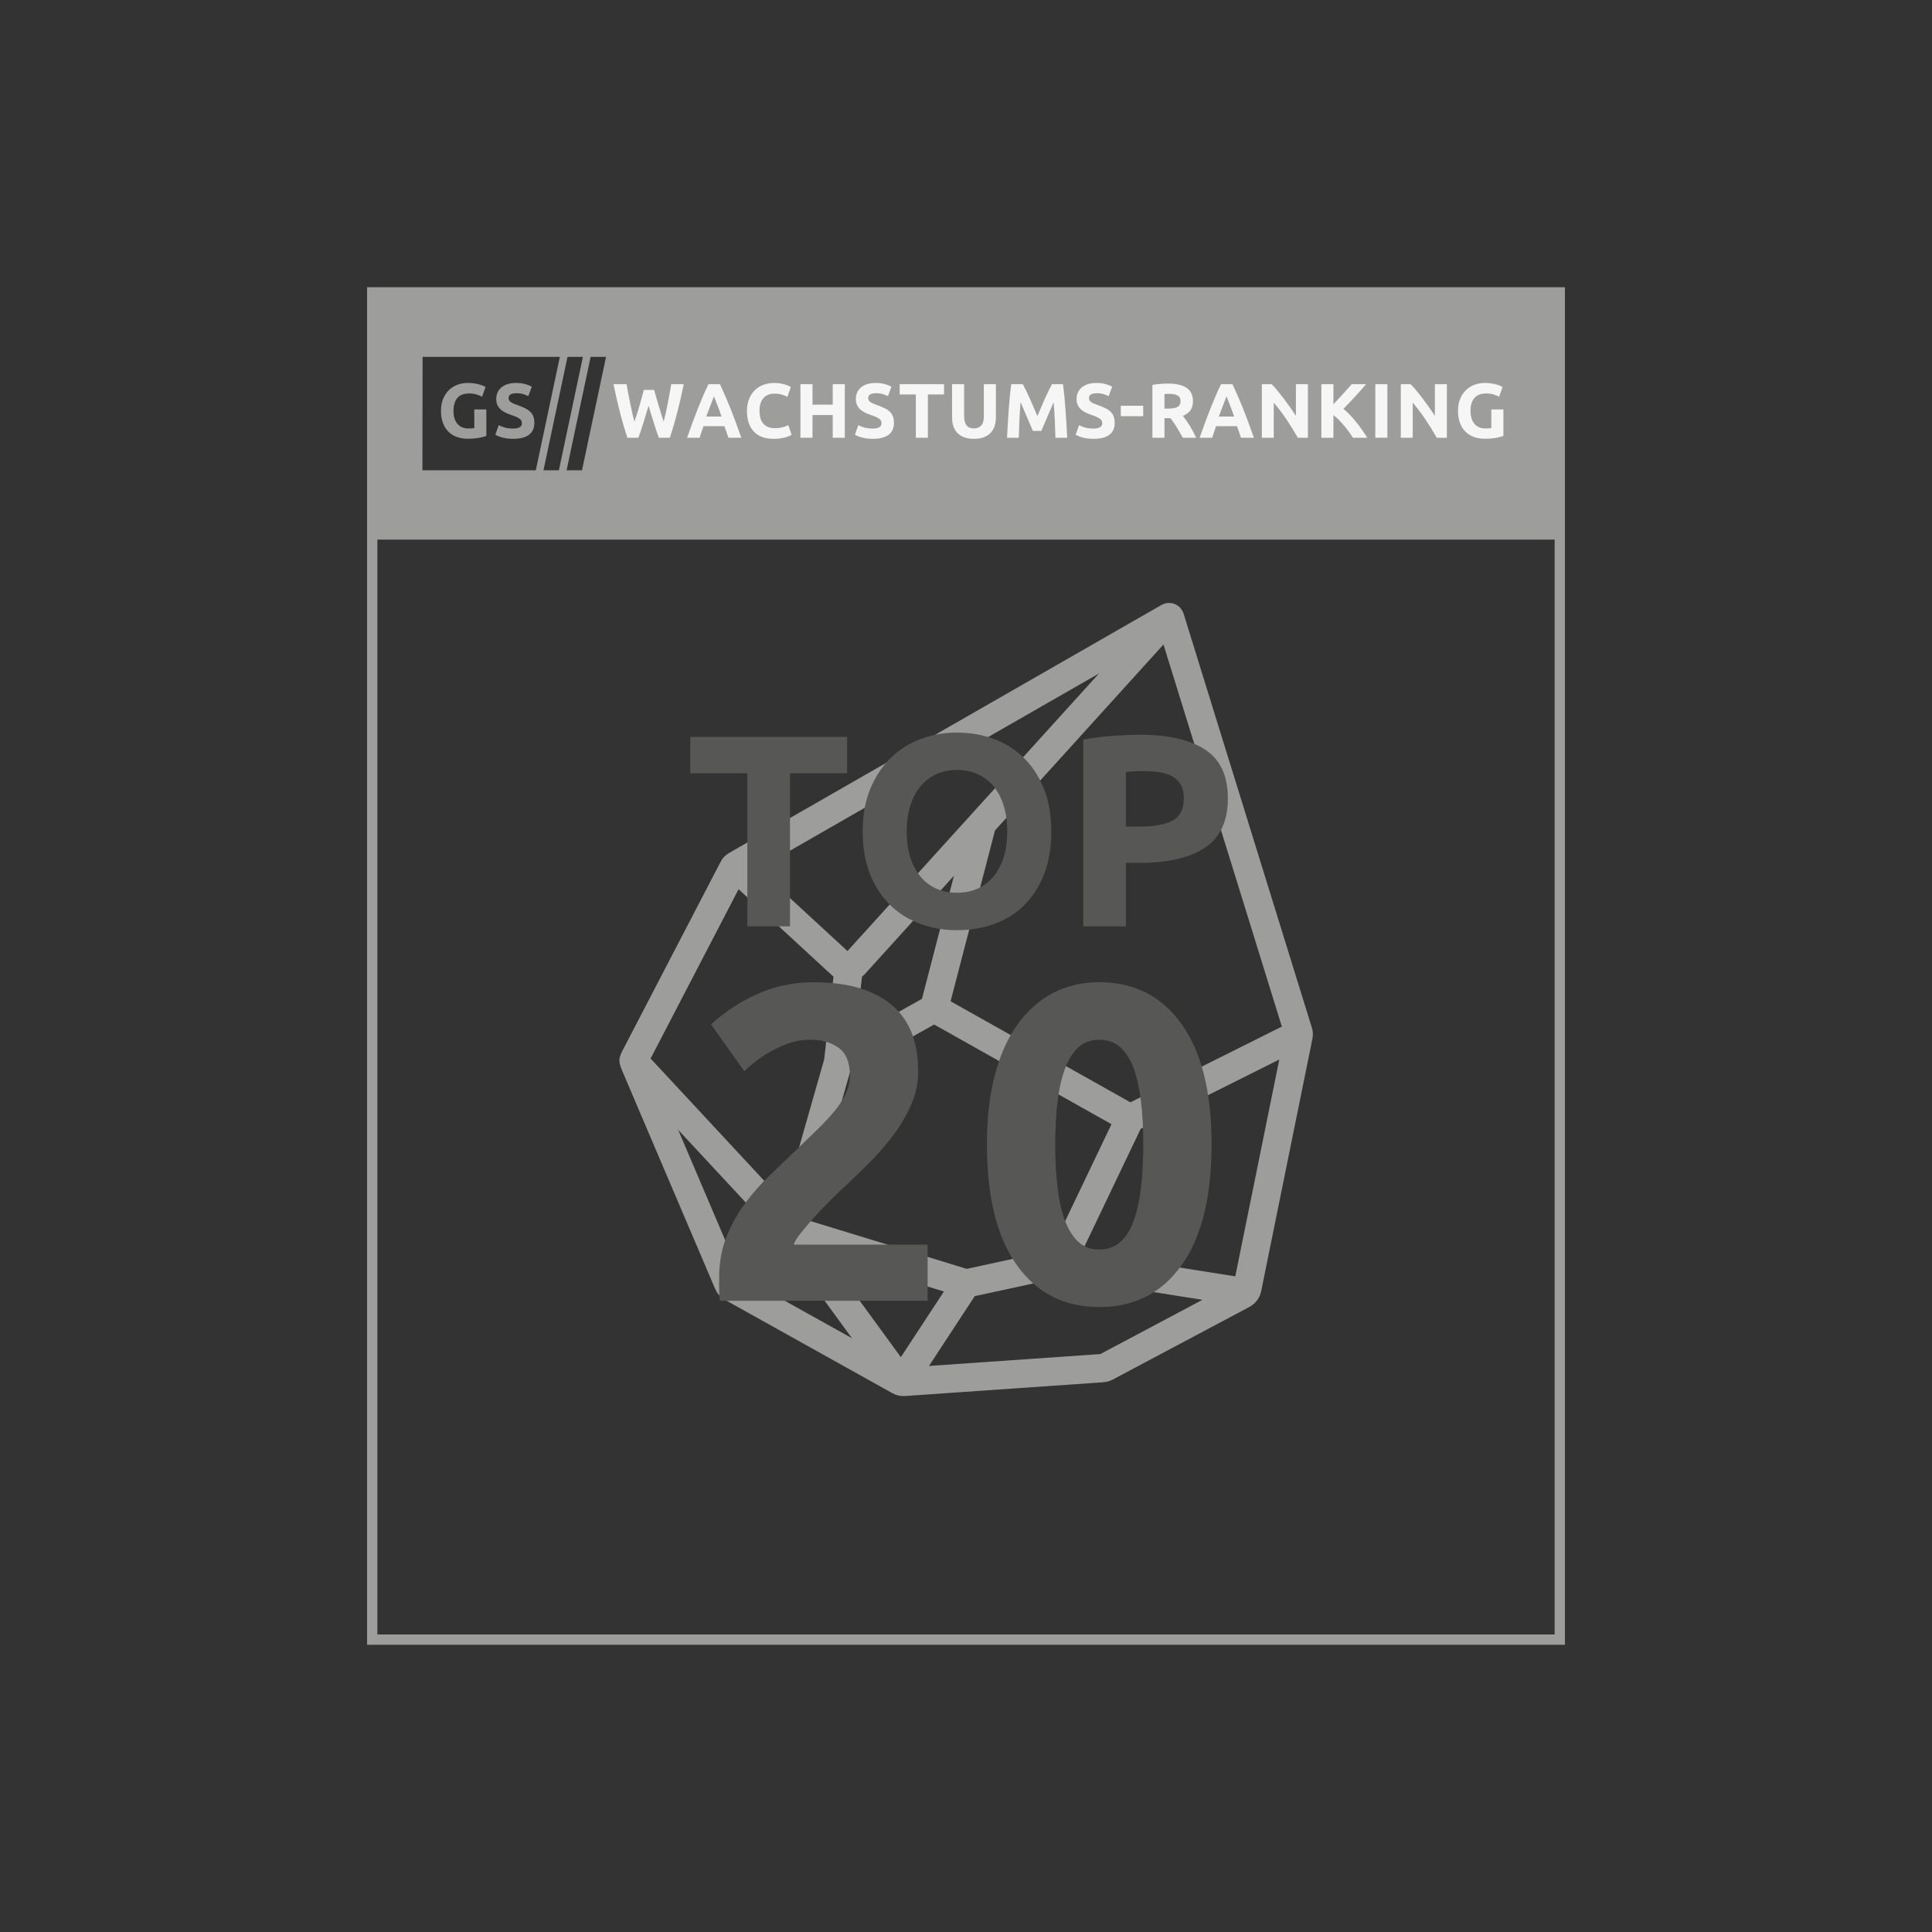 <?xml version="1.0" encoding="UTF-8"?>
<svg xmlns="http://www.w3.org/2000/svg" xmlns:xlink="http://www.w3.org/1999/xlink" viewBox="0 0 1500 1500">
  <rect x="0" y="0" width="1500" height="1500" fill="#333333" stroke="none"/>
  <defs>
    <style>
      .cls-1 {
        stroke: #9d9d9c;
        stroke-miterlimit: 10;
        stroke-width: 22px;
      }

      .cls-1, .cls-2 {
        fill: none;
      }

      .cls-3 {
        fill: #f6f6f6;
      }

      .cls-4 {
        fill: #9d9d9c;
      }

      .cls-5 {
        fill: url(#Unbenannter_Verlauf_7);
      }

      .cls-6 {
        fill: #575756;
      }

      .cls-7 {
        clip-path: url(#clippath);
      }
    </style>
    <clipPath id="clippath">
      <rect class="cls-2" x="1812.05" y="1869.08" width="981.85" height="981.85"/>
    </clipPath>
    <linearGradient id="Unbenannter_Verlauf_7" data-name="Unbenannter Verlauf 7" x1=".65" y1="1295.42" x2="5.61" y2="1295.42" gradientTransform="translate(386175.29 1429.78) rotate(90) scale(296.33)" gradientUnits="userSpaceOnUse">
      <stop offset="0" stop-color="#977268"/>
      <stop offset="0" stop-color="#99756c"/>
      <stop offset="0" stop-color="#a28178"/>
      <stop offset="0" stop-color="#b0948d"/>
      <stop offset="0" stop-color="#c4afaa"/>
      <stop offset="0" stop-color="#ded2cf"/>
      <stop offset="0" stop-color="#fdfcfc"/>
      <stop offset="0" stop-color="#fff"/>
      <stop offset=".31" stop-color="#f2f1f1"/>
      <stop offset=".52" stop-color="#e7e6e6"/>
      <stop offset="1" stop-color="#fff"/>
    </linearGradient>
  </defs>
  <g id="financial_times">
    <g class="cls-7">
      <rect class="cls-5" x="1608.69" y="1665.78" width="1388.52" height="1388.52" transform="translate(-994.03 2302.98) rotate(-44.71)"/>
    </g>
  </g>
  <g id="top20">
    <g>
      <path class="cls-4" d="M1207,231v1038H293V231h914M1215,223H285v1054h930V223h0Z"/>
      <g>
        <path class="cls-1" d="M907.28,479.21l-335.42,192.37c-1.07.61-1.94,1.52-2.5,2.61l-76.24,146.7c-.88,1.7-.96,3.71-.21,5.48l72.49,170.1c.56,1.31,1.54,2.4,2.78,3.09l130.08,72.54c1.09.61,2.33.88,3.57.8l154.25-10.71c.9-.06,1.77-.31,2.57-.74l106.43-56.57c1.69-.9,2.9-2.51,3.28-4.39l39.82-196.17c.21-1.06.16-2.15-.16-3.18l-99.6-321.49c-.15-.48-.7-.69-1.13-.44Z"/>
        <path class="cls-1" d="M967.75,1003.46l-143.96-22.83c-.1-.02-.19-.01-.29,0l-73.09,15.8c-.2.04-.37.16-.49.33l-49.4,75.32c-.3.45-.96.47-1.28.03l-85.63-117.36,135.08,41.31c.92.28,1.9.32,2.84.12l69.03-14.93c1.94-.42,3.58-1.71,4.44-3.51l51.36-107.47c.62-1.29,1.64-2.34,2.92-2.97l129.21-64.61-130.81,65.41c-.23.12-.5.11-.73-.02l-151.17-84.97c-.31-.17-.46-.53-.37-.87l37.13-142.87-37.2,143.13c-.05.2-.19.38-.37.48l-72.92,40.84c-.55.31-1.22-.14-1.15-.77l7.78-69.06-7.91,70.17-.19.96-36.58,128.29c-.17.58-.9.76-1.32.32l-120.6-129.77c-.22-.24-.27-.6-.12-.89l77.79-149.67c.24-.45.84-.56,1.22-.21l82.94,76.42c2.62,2.42,6.71,2.23,9.11-.41l99.52-109.83,145.58-160.66"/>
      </g>
      <g>
        <path class="cls-6" d="M657.7,572.15v28.22h-44.35v118.84h-33.1v-118.84h-44.35v-28.22h121.81Z"/>
        <path class="cls-6" d="M816.22,645.58c0,12.59-1.88,23.66-5.62,33.21-3.75,9.55-8.88,17.54-15.39,23.98-6.51,6.44-14.25,11.28-23.24,14.54-8.99,3.25-18.64,4.88-28.97,4.88s-19.52-1.63-28.44-4.88c-8.91-3.25-16.7-8.1-23.34-14.54-6.65-6.44-11.88-14.43-15.7-23.98s-5.73-20.62-5.73-33.21,1.98-23.66,5.94-33.21c3.96-9.55,9.3-17.58,16.02-24.09,6.72-6.51,14.5-11.39,23.34-14.64,8.84-3.25,18.14-4.88,27.91-4.88s19.52,1.63,28.44,4.88c8.91,3.26,16.69,8.14,23.34,14.64,6.65,6.51,11.88,14.54,15.7,24.09,3.82,9.55,5.73,20.62,5.73,33.21ZM703.96,645.58c0,7.21.88,13.72,2.65,19.52,1.77,5.8,4.31,10.79,7.64,14.96,3.32,4.17,7.39,7.39,12.2,9.66,4.81,2.26,10.33,3.4,16.55,3.4s11.57-1.13,16.45-3.4c4.88-2.26,8.98-5.48,12.31-9.66,3.32-4.17,5.87-9.16,7.64-14.96,1.77-5.8,2.65-12.31,2.65-19.52s-.88-13.76-2.65-19.63c-1.77-5.87-4.32-10.89-7.64-15.07-3.33-4.17-7.43-7.39-12.31-9.66-4.88-2.26-10.36-3.4-16.45-3.4s-11.74,1.17-16.55,3.5c-4.81,2.33-8.88,5.59-12.2,9.76-3.33,4.17-5.87,9.2-7.64,15.07-1.77,5.87-2.65,12.34-2.65,19.42Z"/>
        <path class="cls-6" d="M885.19,570.45c21.93,0,38.76,3.86,50.51,11.57,11.74,7.71,17.61,20.34,17.61,37.88s-5.94,30.45-17.83,38.3c-11.88,7.85-28.86,11.78-50.93,11.78h-10.4v49.23h-33.11v-144.94c7.22-1.41,14.86-2.4,22.92-2.97,8.06-.56,15.14-.85,21.22-.85ZM887.31,598.68c-2.41,0-4.78.07-7.11.21-2.33.14-4.35.29-6.05.42v42.44h10.4c11.46,0,20.09-1.56,25.89-4.67,5.8-3.11,8.7-8.91,8.7-17.4,0-4.1-.74-7.5-2.23-10.19-1.49-2.69-3.61-4.84-6.37-6.47-2.76-1.62-6.12-2.76-10.08-3.4-3.96-.64-8.35-.96-13.16-.96Z"/>
        <path class="cls-6" d="M712.88,831.66c0,8.84-1.74,17.33-5.23,25.47-3.49,8.14-8.02,15.99-13.6,23.55-5.58,7.56-11.86,14.83-18.84,21.8-6.98,6.98-13.84,13.61-20.58,19.88-3.49,3.26-7.27,6.92-11.34,10.99-4.07,4.07-7.97,8.2-11.69,12.38-3.72,4.19-7.04,8.08-9.94,11.69-2.91,3.61-4.71,6.57-5.41,8.9h103.95v43.61h-161.16c-.47-2.56-.7-5.81-.7-9.77v-8.37c0-11.16,1.8-21.39,5.41-30.7,3.6-9.3,8.31-17.96,14.13-25.99,5.81-8.02,12.38-15.52,19.71-22.5,7.33-6.98,14.59-13.95,21.8-20.93,5.58-5.35,10.81-10.41,15.7-15.17,4.88-4.76,9.18-9.42,12.91-13.95,3.72-4.54,6.63-9.07,8.72-13.61,2.09-4.53,3.14-9.12,3.14-13.78,0-10.23-2.91-17.44-8.72-21.63-5.82-4.19-13.03-6.28-21.63-6.28-6.28,0-12.15.99-17.62,2.97-5.47,1.98-10.47,4.31-15,6.98-4.54,2.68-8.43,5.35-11.69,8.02-3.26,2.68-5.7,4.83-7.33,6.45l-25.81-36.28c10.23-9.53,22.15-17.38,35.76-23.55,13.6-6.16,28.2-9.24,43.78-9.24,14.18,0,26.39,1.63,36.63,4.88,10.23,3.26,18.66,7.85,25.29,13.78s11.51,13.14,14.65,21.63c3.14,8.49,4.71,18.09,4.71,28.78Z"/>
        <path class="cls-6" d="M940.67,888.52c0,40.7-7.73,71.92-23.2,93.66-15.47,21.75-36.8,32.62-64.01,32.62s-48.55-10.87-64.01-32.62c-15.47-21.74-23.2-52.96-23.2-93.66,0-20.23,2.03-38.14,6.11-53.72,4.07-15.58,9.94-28.72,17.62-39.42,7.67-10.69,16.86-18.84,27.56-24.42,10.69-5.58,22.67-8.37,35.93-8.37,27.21,0,48.54,10.87,64.01,32.62,15.46,21.75,23.2,52.85,23.2,93.31ZM887.65,888.52c0-12.09-.58-23.08-1.74-32.97-1.17-9.88-3.03-18.43-5.58-25.64-2.56-7.21-6.05-12.79-10.47-16.74-4.42-3.95-9.89-5.93-16.39-5.93s-11.92,1.98-16.22,5.93c-4.31,3.96-7.79,9.54-10.46,16.74-2.68,7.21-4.6,15.76-5.76,25.64-1.17,9.89-1.74,20.88-1.74,32.97s.58,23.14,1.74,33.14c1.16,10,3.08,18.61,5.76,25.81,2.67,7.21,6.16,12.79,10.46,16.74,4.3,3.96,9.71,5.93,16.22,5.93s11.97-1.97,16.39-5.93c4.42-3.95,7.9-9.53,10.47-16.74,2.55-7.21,4.41-15.81,5.58-25.81,1.16-10,1.74-21.04,1.74-33.14Z"/>
      </g>
      <path class="cls-4" d="M285.19,223.26v195.68h929.55v-195.68H285.19ZM327.97,365.1l.12-88h106.57l-18.65,88h-88.04ZM421.96,365.1l18.65-88h11.96l-18.65,88h-11.96ZM451.87,365.1h-11.96l18.65-88h11.96l-18.65,88Z"/>
      <g>
        <g>
          <path class="cls-3" d="M507.85,302.72c.48,1.64,1.01,3.49,1.59,5.55.58,2.06,1.2,4.19,1.86,6.39.66,2.2,1.33,4.4,2.01,6.6.68,2.2,1.34,4.24,1.98,6.12.52-2.04,1.05-4.26,1.6-6.66.54-2.4,1.05-4.88,1.54-7.44.48-2.56.95-5.11,1.42-7.65.46-2.54.89-4.99,1.3-7.35h9.72c-1.41,6.96-3.03,14.02-4.86,21.18-1.83,7.16-3.81,13.96-5.95,20.4h-8.56c-1.4-3.84-2.76-7.87-4.07-12.09-1.32-4.22-2.62-8.45-3.89-12.69-1.28,4.24-2.56,8.47-3.85,12.69-1.28,4.22-2.62,8.25-4.03,12.09h-8.56c-2.13-6.44-4.11-13.24-5.94-20.4-1.83-7.16-3.44-14.22-4.85-21.18h10.14c.4,2.36.84,4.81,1.33,7.35.48,2.54.98,5.09,1.51,7.65.52,2.56,1.05,5.04,1.6,7.44.54,2.4,1.1,4.62,1.66,6.66.72-1.96,1.42-4.04,2.1-6.24.68-2.2,1.34-4.4,1.98-6.6.64-2.2,1.23-4.32,1.77-6.36.54-2.04,1.03-3.86,1.47-5.46h7.98Z"/>
          <path class="cls-3" d="M565.53,339.86c-.46-1.44-.96-2.93-1.49-4.45-.53-1.52-1.06-3.04-1.59-4.55h-16.24c-.52,1.52-1.05,3.04-1.58,4.56-.53,1.52-1.02,3-1.47,4.44h-9.72c1.56-4.48,3.05-8.62,4.45-12.42,1.4-3.8,2.78-7.38,4.12-10.74,1.34-3.36,2.67-6.55,3.97-9.57,1.3-3.02,2.66-5.97,4.06-8.85h8.87c1.37,2.88,2.71,5.83,4.04,8.85,1.33,3.02,2.66,6.21,4.01,9.57,1.35,3.36,2.72,6.94,4.13,10.74,1.41,3.8,2.89,7.94,4.46,12.42h-10.03ZM554.28,307.7c-.21.6-.51,1.43-.92,2.47-.4,1.04-.86,2.24-1.37,3.6-.51,1.36-1.09,2.86-1.72,4.5-.63,1.64-1.28,3.36-1.94,5.15h11.89c-.64-1.8-1.25-3.53-1.85-5.17-.6-1.64-1.16-3.15-1.7-4.51-.54-1.36-1.01-2.56-1.41-3.6-.4-1.04-.73-1.85-.98-2.44Z"/>
          <path class="cls-3" d="M600.7,340.71c-6.76,0-11.91-1.88-15.45-5.64-3.54-3.76-5.31-9.1-5.31-16.02,0-3.44.54-6.51,1.62-9.21s2.56-4.98,4.44-6.84c1.88-1.86,4.12-3.27,6.72-4.23,2.6-.96,5.42-1.44,8.46-1.44,1.76,0,3.36.13,4.8.39,1.44.26,2.7.56,3.78.9,1.08.34,1.98.69,2.7,1.05.72.36,1.24.64,1.56.84l-2.7,7.56c-1.28-.68-2.77-1.26-4.47-1.74-1.7-.48-3.63-.72-5.79-.72-1.44,0-2.85.24-4.23.72-1.38.48-2.6,1.25-3.66,2.31s-1.91,2.43-2.55,4.11c-.64,1.68-.96,3.72-.96,6.12,0,1.92.21,3.71.63,5.37.42,1.66,1.1,3.09,2.04,4.29.94,1.2,2.17,2.15,3.69,2.85,1.52.7,3.36,1.05,5.52,1.05,1.36,0,2.58-.08,3.66-.24,1.08-.16,2.04-.35,2.88-.57.84-.22,1.58-.47,2.22-.75.64-.28,1.22-.54,1.74-.78l2.58,7.5c-1.32.8-3.18,1.52-5.58,2.16-2.4.64-5.18.96-8.34.96Z"/>
          <path class="cls-3" d="M646.54,298.28h9.36v41.58h-9.36v-17.64h-15.72v17.64h-9.36v-41.58h9.36v15.9h15.72v-15.9Z"/>
          <path class="cls-3" d="M677.68,332.72c1.32,0,2.41-.11,3.27-.33.86-.22,1.55-.52,2.07-.9.52-.38.88-.83,1.08-1.35.2-.52.3-1.1.3-1.74,0-1.36-.64-2.49-1.92-3.39-1.28-.9-3.48-1.87-6.6-2.91-1.36-.48-2.72-1.03-4.08-1.65-1.36-.62-2.58-1.4-3.66-2.34-1.08-.94-1.96-2.08-2.64-3.42-.68-1.34-1.02-2.97-1.02-4.89s.36-3.65,1.08-5.19c.72-1.54,1.74-2.85,3.06-3.93,1.32-1.08,2.92-1.91,4.8-2.49,1.88-.58,4-.87,6.36-.87,2.8,0,5.22.3,7.26.9,2.04.6,3.72,1.26,5.04,1.98l-2.7,7.38c-1.16-.6-2.45-1.13-3.87-1.59-1.42-.46-3.13-.69-5.13-.69-2.24,0-3.85.31-4.83.93-.98.62-1.47,1.57-1.47,2.85,0,.76.18,1.4.54,1.92.36.52.87.99,1.53,1.41.66.42,1.42.8,2.28,1.14.86.34,1.81.69,2.85,1.05,2.16.8,4.04,1.59,5.64,2.37,1.6.78,2.93,1.69,3.99,2.73,1.06,1.04,1.85,2.26,2.37,3.66.52,1.4.78,3.1.78,5.1,0,3.88-1.36,6.89-4.08,9.03-2.72,2.14-6.82,3.21-12.3,3.21-1.84,0-3.5-.11-4.98-.33-1.48-.22-2.79-.49-3.93-.81-1.14-.32-2.12-.66-2.94-1.02-.82-.36-1.51-.7-2.07-1.02l2.64-7.44c1.24.68,2.77,1.29,4.59,1.83,1.82.54,4.05.81,6.69.81Z"/>
          <path class="cls-3" d="M732.95,298.28v7.98h-12.54v33.6h-9.36v-33.6h-12.54v-7.98h34.44Z"/>
          <path class="cls-3" d="M756.05,340.71c-2.92,0-5.44-.41-7.56-1.23-2.12-.82-3.87-1.96-5.25-3.42-1.38-1.46-2.4-3.2-3.06-5.22-.66-2.02-.99-4.25-.99-6.69v-25.86h9.36v25.08c0,1.68.19,3.11.57,4.29.38,1.18.9,2.14,1.56,2.88.66.74,1.46,1.27,2.4,1.59.94.32,1.97.48,3.09.48,2.28,0,4.13-.7,5.55-2.1,1.42-1.4,2.13-3.78,2.13-7.14v-25.08h9.36v25.86c0,2.44-.34,4.68-1.02,6.72-.68,2.04-1.72,3.79-3.12,5.25-1.4,1.46-3.18,2.59-5.34,3.39s-4.72,1.2-7.68,1.2Z"/>
          <path class="cls-3" d="M794.1,298.28c.72,1.32,1.55,2.95,2.5,4.89.94,1.94,1.92,4.04,2.95,6.3,1.02,2.26,2.04,4.57,3.04,6.93,1,2.36,1.95,4.58,2.83,6.66.88-2.08,1.82-4.3,2.83-6.66,1-2.36,2.01-4.67,3.04-6.93,1.02-2.26,2.01-4.36,2.95-6.3.94-1.94,1.77-3.57,2.5-4.89h8.52c.4,2.76.77,5.85,1.11,9.27s.64,6.98.9,10.68c.26,3.7.5,7.41.72,11.13.22,3.72.41,7.22.57,10.5h-9.12c-.12-4.04-.28-8.44-.48-13.2-.2-4.76-.5-9.56-.9-14.4-.72,1.68-1.53,3.54-2.41,5.58-.88,2.04-1.76,4.08-2.62,6.12-.86,2.04-1.69,3.99-2.5,5.85s-1.49,3.45-2.05,4.77h-6.54c-.56-1.32-1.24-2.91-2.05-4.77s-1.64-3.81-2.5-5.85c-.86-2.04-1.74-4.08-2.62-6.12-.88-2.04-1.69-3.9-2.41-5.58-.4,4.84-.7,9.64-.9,14.4-.2,4.76-.36,9.16-.48,13.2h-9.12c.16-3.28.35-6.78.57-10.5.22-3.72.46-7.43.72-11.13.26-3.7.56-7.26.9-10.68.34-3.42.71-6.51,1.11-9.27h8.94Z"/>
          <path class="cls-3" d="M849.06,332.72c1.32,0,2.41-.11,3.27-.33.86-.22,1.55-.52,2.07-.9.52-.38.88-.83,1.08-1.35.2-.52.3-1.1.3-1.74,0-1.36-.64-2.49-1.92-3.39-1.28-.9-3.48-1.87-6.6-2.91-1.36-.48-2.72-1.03-4.08-1.65-1.36-.62-2.58-1.4-3.66-2.34-1.08-.94-1.96-2.08-2.64-3.42-.68-1.34-1.02-2.97-1.02-4.89s.36-3.65,1.08-5.19c.72-1.54,1.74-2.85,3.06-3.93s2.92-1.91,4.8-2.49c1.88-.58,4-.87,6.36-.87,2.8,0,5.22.3,7.26.9s3.72,1.26,5.04,1.98l-2.7,7.38c-1.16-.6-2.45-1.13-3.87-1.59-1.42-.46-3.13-.69-5.13-.69-2.24,0-3.85.31-4.83.93-.98.62-1.47,1.57-1.47,2.85,0,.76.18,1.4.54,1.92.36.52.87.99,1.53,1.41.66.42,1.42.8,2.28,1.14.86.34,1.81.69,2.85,1.05,2.16.8,4.04,1.59,5.64,2.37,1.6.78,2.93,1.69,3.99,2.73,1.06,1.04,1.85,2.26,2.37,3.66.52,1.4.78,3.1.78,5.1,0,3.88-1.36,6.89-4.08,9.03-2.72,2.14-6.82,3.21-12.3,3.21-1.84,0-3.5-.11-4.98-.33-1.48-.22-2.79-.49-3.93-.81-1.14-.32-2.12-.66-2.94-1.02-.82-.36-1.51-.7-2.07-1.02l2.64-7.44c1.24.68,2.77,1.29,4.59,1.83,1.82.54,4.05.81,6.69.81Z"/>
          <path class="cls-3" d="M870.18,315.02h17.4v8.1h-17.4v-8.1Z"/>
          <path class="cls-3" d="M906.91,297.8c6.24,0,11.02,1.11,14.34,3.33,3.32,2.22,4.98,5.67,4.98,10.35,0,2.92-.67,5.29-2.01,7.11-1.34,1.82-3.27,3.25-5.79,4.29.84,1.04,1.72,2.23,2.64,3.57.92,1.34,1.83,2.74,2.73,4.2.9,1.46,1.77,2.98,2.61,4.56.84,1.58,1.62,3.13,2.34,4.65h-10.46c-.76-1.36-1.54-2.74-2.32-4.14-.78-1.4-1.58-2.76-2.41-4.08-.82-1.32-1.64-2.57-2.44-3.75-.8-1.18-1.61-2.25-2.41-3.21h-4.62v15.18h-9.36v-40.98c2.04-.4,4.15-.68,6.33-.84,2.18-.16,4.13-.24,5.85-.24ZM907.45,305.78c-.68,0-1.29.02-1.83.06-.54.04-1.05.08-1.53.12v11.28h2.64c3.52,0,6.04-.44,7.56-1.32,1.52-.88,2.28-2.38,2.28-4.5s-.77-3.49-2.31-4.35c-1.54-.86-3.81-1.29-6.81-1.29Z"/>
          <path class="cls-3" d="M963.49,339.86c-.46-1.44-.96-2.93-1.49-4.45-.53-1.52-1.06-3.04-1.59-4.55h-16.24c-.53,1.52-1.05,3.04-1.58,4.56-.53,1.52-1.02,3-1.47,4.44h-9.72c1.57-4.48,3.05-8.62,4.45-12.42,1.4-3.8,2.78-7.38,4.12-10.74,1.34-3.36,2.67-6.55,3.97-9.57,1.3-3.02,2.66-5.97,4.06-8.85h8.87c1.37,2.88,2.71,5.83,4.04,8.85,1.33,3.02,2.66,6.21,4.01,9.57,1.35,3.36,2.72,6.94,4.13,10.74,1.41,3.8,2.89,7.94,4.46,12.42h-10.03ZM952.24,307.7c-.21.6-.51,1.43-.92,2.47-.4,1.04-.86,2.24-1.37,3.6s-1.09,2.86-1.72,4.5c-.63,1.64-1.28,3.36-1.93,5.15h11.89c-.64-1.8-1.25-3.53-1.85-5.17-.6-1.64-1.16-3.15-1.7-4.51-.54-1.36-1.01-2.56-1.41-3.6-.41-1.04-.73-1.85-.98-2.44Z"/>
          <path class="cls-3" d="M1007.6,339.86c-2.68-4.76-5.58-9.46-8.7-14.1-3.12-4.64-6.44-9.02-9.96-13.14v27.24h-9.24v-41.58h7.62c1.32,1.32,2.78,2.94,4.38,4.86,1.6,1.92,3.23,3.97,4.89,6.15,1.66,2.18,3.31,4.44,4.95,6.78,1.64,2.34,3.18,4.59,4.62,6.75v-24.54h9.3v41.58h-7.86Z"/>
          <path class="cls-3" d="M1050.42,339.86c-.84-1.35-1.84-2.82-2.98-4.39-1.14-1.57-2.38-3.16-3.7-4.75-1.32-1.6-2.7-3.13-4.15-4.59-1.44-1.46-2.89-2.76-4.33-3.88v17.61h-9.36v-41.58h9.36v15.63c2.41-2.53,4.85-5.17,7.33-7.93,2.48-2.76,4.78-5.32,6.88-7.7h11.11c-2.83,3.37-5.68,6.61-8.54,9.72-2.86,3.11-5.88,6.24-9.04,9.39,3.33,2.78,6.54,6.07,9.63,9.88,3.09,3.81,6.06,8.01,8.92,12.6h-11.13Z"/>
          <path class="cls-3" d="M1067.79,298.28h9.36v41.58h-9.36v-41.58Z"/>
          <path class="cls-3" d="M1115.49,339.86c-2.68-4.76-5.58-9.46-8.7-14.1-3.12-4.64-6.44-9.02-9.96-13.14v27.24h-9.24v-41.58h7.62c1.32,1.32,2.78,2.94,4.38,4.86,1.6,1.92,3.23,3.97,4.89,6.15,1.66,2.18,3.31,4.44,4.95,6.78,1.64,2.34,3.18,4.59,4.62,6.75v-24.54h9.3v41.58h-7.86Z"/>
          <path class="cls-3" d="M1154.08,305.48c-4.36,0-7.51,1.21-9.45,3.63-1.94,2.42-2.91,5.73-2.91,9.93,0,2.04.24,3.89.72,5.55.48,1.66,1.2,3.09,2.16,4.29s2.16,2.13,3.6,2.79,3.12.99,5.04.99c1.04,0,1.93-.02,2.67-.06.74-.04,1.39-.12,1.95-.24v-14.46h9.36v20.58c-1.12.44-2.92.91-5.4,1.41-2.48.5-5.54.75-9.18.75-3.12,0-5.95-.48-8.49-1.44s-4.71-2.36-6.51-4.2c-1.8-1.84-3.19-4.1-4.17-6.78-.98-2.68-1.47-5.74-1.47-9.18s.54-6.56,1.62-9.24c1.08-2.68,2.56-4.95,4.44-6.81,1.88-1.86,4.09-3.27,6.63-4.23s5.25-1.44,8.13-1.44c1.96,0,3.73.13,5.31.39,1.58.26,2.94.56,4.08.9,1.14.34,2.08.69,2.82,1.05.74.36,1.27.64,1.59.84l-2.7,7.5c-1.28-.68-2.75-1.27-4.41-1.77-1.66-.5-3.47-.75-5.43-.75Z"/>
        </g>
        <g>
          <path class="cls-4" d="M364.45,305.48c-4.36,0-7.51,1.21-9.45,3.63-1.94,2.42-2.91,5.73-2.91,9.93,0,2.04.24,3.89.72,5.55.48,1.66,1.2,3.09,2.16,4.29.96,1.2,2.16,2.13,3.6,2.79,1.44.66,3.12.99,5.04.99,1.04,0,1.93-.02,2.67-.06.74-.04,1.39-.12,1.95-.24v-14.46h9.36v20.58c-1.12.44-2.92.91-5.4,1.41-2.48.5-5.54.75-9.18.75-3.12,0-5.95-.48-8.49-1.44-2.54-.96-4.71-2.36-6.51-4.2-1.8-1.84-3.19-4.1-4.17-6.78-.98-2.68-1.47-5.74-1.47-9.18s.54-6.56,1.62-9.24c1.08-2.68,2.56-4.95,4.44-6.81,1.88-1.86,4.09-3.27,6.63-4.23,2.54-.96,5.25-1.44,8.13-1.44,1.96,0,3.73.13,5.31.39,1.58.26,2.94.56,4.08.9,1.14.34,2.08.69,2.82,1.05.74.36,1.27.64,1.59.84l-2.7,7.5c-1.28-.68-2.75-1.27-4.41-1.77-1.66-.5-3.47-.75-5.43-.75Z"/>
          <path class="cls-4" d="M398.48,332.72c1.32,0,2.41-.11,3.27-.33.86-.22,1.55-.52,2.07-.9.52-.38.88-.83,1.08-1.35.2-.52.3-1.1.3-1.74,0-1.36-.64-2.49-1.92-3.39-1.28-.9-3.48-1.87-6.6-2.91-1.36-.48-2.72-1.03-4.08-1.65-1.36-.62-2.58-1.4-3.66-2.34-1.08-.94-1.96-2.08-2.64-3.42-.68-1.34-1.02-2.97-1.02-4.89s.36-3.65,1.08-5.19c.72-1.54,1.74-2.85,3.06-3.93,1.32-1.08,2.92-1.91,4.8-2.49,1.88-.58,4-.87,6.36-.87,2.8,0,5.22.3,7.26.9,2.04.6,3.72,1.26,5.04,1.98l-2.7,7.38c-1.16-.6-2.45-1.13-3.87-1.59-1.42-.46-3.13-.69-5.13-.69-2.24,0-3.85.31-4.83.93-.98.62-1.47,1.57-1.47,2.85,0,.76.18,1.4.54,1.92.36.52.87.99,1.53,1.41.66.42,1.42.8,2.28,1.14.86.34,1.81.69,2.85,1.05,2.16.8,4.04,1.59,5.64,2.37,1.6.78,2.93,1.69,3.99,2.73,1.06,1.04,1.85,2.26,2.37,3.66.52,1.4.78,3.1.78,5.1,0,3.88-1.36,6.89-4.08,9.03-2.72,2.14-6.82,3.21-12.3,3.21-1.84,0-3.5-.11-4.98-.33-1.48-.22-2.79-.49-3.93-.81-1.14-.32-2.12-.66-2.94-1.02-.82-.36-1.51-.7-2.07-1.02l2.64-7.44c1.24.68,2.77,1.29,4.59,1.83,1.82.54,4.05.81,6.69.81Z"/>
        </g>
      </g>
    </g>
  </g>
</svg>